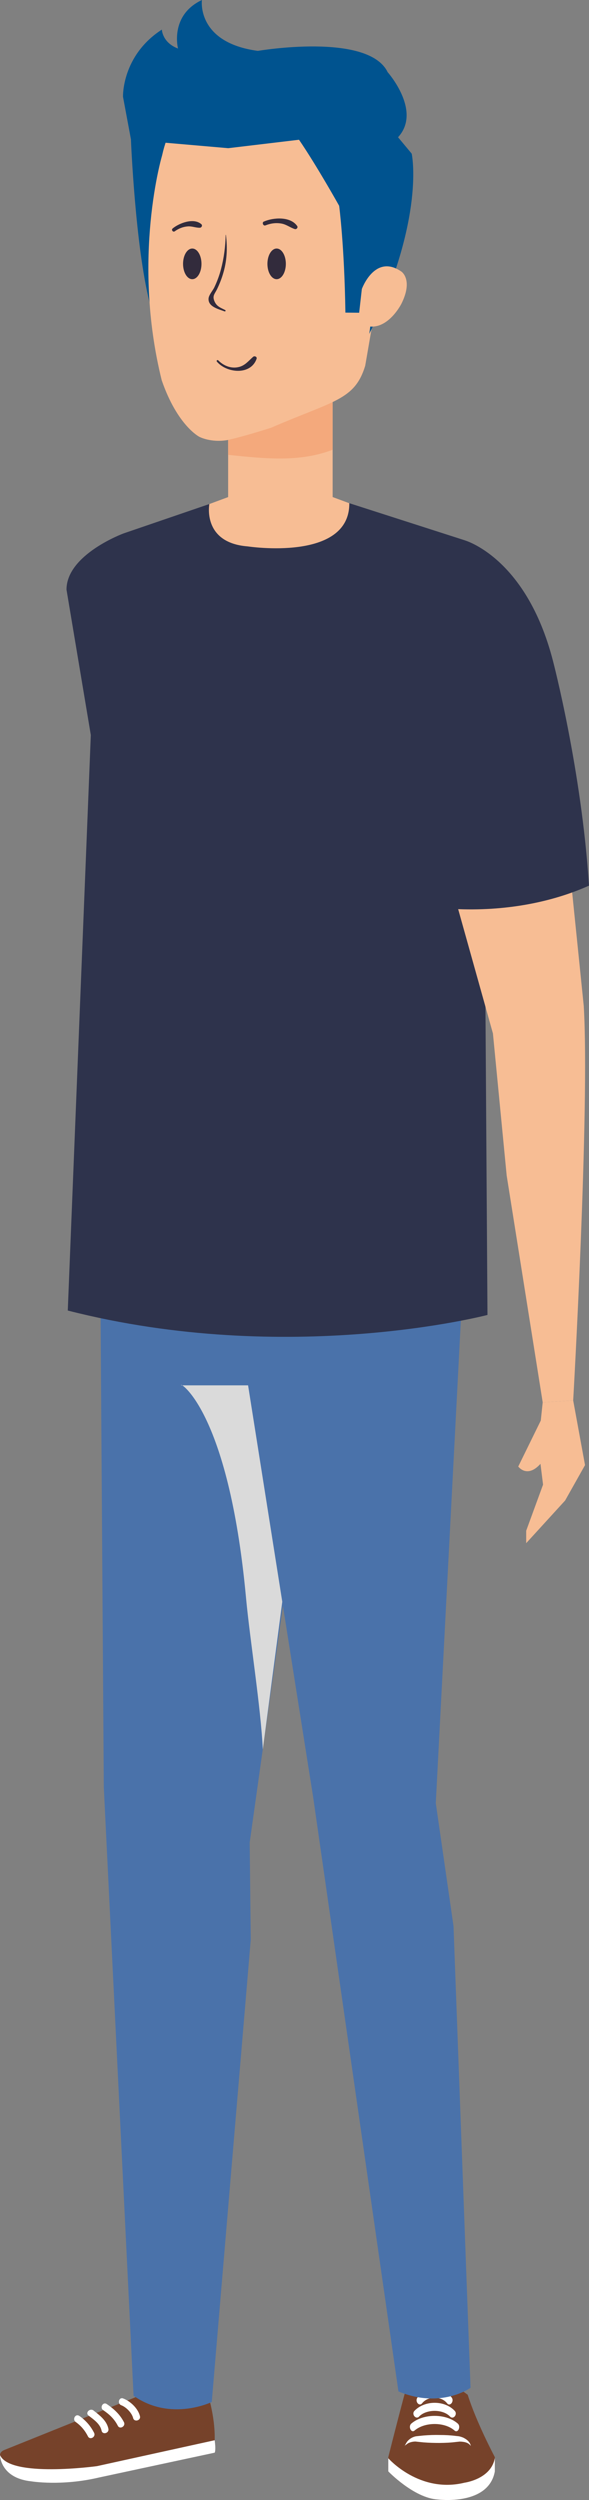 <?xml version="1.0" encoding="UTF-8"?> <svg xmlns="http://www.w3.org/2000/svg" viewBox="0 0 83.08 352.26"><rect x="0" y="0" width="83.08" height="352.26" fill="#808080" stroke="none"/> <defs> <style> .cls-1 { fill: #f4a97c; } .cls-2 { fill: #f7bd94; } .cls-3 { fill: #00538f; } .cls-4 { fill: #fff; } .cls-5 { fill: #4a72aa; } .cls-6 { fill: #322b3c; } .cls-7 { fill: #2e334c; } .cls-8 { fill: #76422a; } .cls-9 { fill: #dadada; mix-blend-mode: multiply; } .cls-10 { isolation: isolate; } </style> </defs> <g class="cls-10"> <g id="_Слой_2" data-name="Слой 2"> <g id="Capa_1" data-name="Capa 1"> <g> <path class="cls-3" d="M18.47,19.69s.6,14.88,2.63,22.93l4.9-24.11-7.54,1.18Z"></path> <g> <polygon class="cls-2" points="54.78 316.11 58.18 337.52 65 337.52 64.04 316.11 54.78 316.11"></polygon> <g> <path class="cls-8" d="M69.8,348.23v-2.01s-2.58-4.83-3.83-8.79l-.98-.71-1.16-2.17h-5.08l-.64,1.96-1.04,.82c-1.18,4.4-2.3,8.89-2.3,8.89v2.01s3.63,3.78,6.98,3.96c0,0,7.16,.94,8.05-3.96Z"></path> <path class="cls-4" d="M69.8,346.38v1.85c-.89,4.9-8.05,3.96-8.05,3.96-3.35-.19-6.98-3.96-6.98-3.96v-1.85s4.38,5,10.76,3.44c0,0,3.73-.5,4.26-3.44Z"></path> <path class="cls-4" d="M57.07,344.64c.12-.21,.23-.41,.36-.61h0c.31-.37,.69-.61,1.12-.72,.11-.03,.21-.04,.33-.05l.28-.03,.58-.06c.77-.06,1.54-.09,2.31-.07,.77,0,1.54,.04,2.31,.14l.29,.03s.11,.01,.17,.03l.15,.04c.2,.06,.4,.13,.59,.25,.37,.21,.76,.55,.85,1.06-.26-.38-.62-.5-.98-.57-.18-.03-.36-.05-.54-.05h-.13s-.06,.02-.12,.02l-.29,.03c-.77,.1-1.54,.13-2.31,.14-.77,0-1.54-.02-2.31-.08l-.58-.06-.55-.06c-.34,0-.71,.08-1.03,.24h0c-.17,.12-.35,.25-.52,.37Z"></path> <path class="cls-4" d="M59.54,338.63c.83-1.05,2.71-1.04,3.52,0,.41,.53,1.05-.28,.65-.81-1.15-1.49-3.64-1.48-4.82,0-.41,.53,.23,1.33,.65,.81h0Z"></path> <path class="cls-4" d="M59.1,340.51c1.04-1.08,3.38-1.08,4.39,0,.45,.47,1.1-.33,.65-.81-1.43-1.52-4.24-1.51-5.68,0-.45,.47,.2,1.27,.65,.81h0Z"></path> <path class="cls-4" d="M58.48,342.47c1.42-1.22,4.23-1.23,5.63,0,.48,.43,.94-.56,.46-.98-1.65-1.45-4.88-1.44-6.55,0-.48,.41-.02,1.4,.46,.98h0Z"></path> </g> </g> <g> <rect class="cls-2" x="21.64" y="331.92" width="7" height="9.18"></rect> <path class="cls-8" d="M20.8,337.1L.54,345.24c-.77,.36-.49,1-.49,1,2.04,2.96,13.63,1.25,13.63,1.25l16.6-3.65c.11-3.48-1.15-7.12-1.15-7.12h-.54c-.92,.2-1.45,1.28-2.15,1.86-.72,.59-1.71,.66-2.6,.64l.55-.79c.18-.26-.04-.39-.04-.39l-2.76-.98s-.36-.13-.78,.04Z"></path> <path class="cls-4" d="M17.37,337.95c1.03,.39,2.1,1.41,2.37,2.49,.16,.63-.81,.89-.96,.27-.19-.73-.97-1.53-1.67-1.8-.6-.22-.34-1.19,.27-.96h0Z"></path> <path class="cls-4" d="M15.06,338.74c1.02,.69,1.85,1.45,2.42,2.55,.29,.57-.57,1.08-.86,.51-.49-.96-1.18-1.6-2.06-2.2-.53-.36-.03-1.22,.5-.86h0Z"></path> <path class="cls-4" d="M13.19,339.65c.88,.68,1.86,1.42,2.1,2.57,.13,.63-.83,.9-.96,.27-.2-.96-1.12-1.57-1.84-2.13-.51-.39,.2-1.1,.71-.71h0Z"></path> <path class="cls-4" d="M11.18,340.4c.9,.63,1.59,1.41,2.09,2.39,.29,.57-.57,1.08-.86,.51-.42-.83-.97-1.49-1.73-2.03-.52-.37-.02-1.23,.5-.86h0Z"></path> <path class="cls-4" d="M30.28,343.84l-16.6,3.65s-12.31,1.68-13.68-1.57c0,0,0,3.25,4.42,3.71,0,0,4.24,.71,9.54-.54l16.32-3.5s.2-.24,0-1.74Z"></path> </g> <path class="cls-5" d="M46.48,179.45l-11.26,80.17,.15,13.69-5.5,65.14s-5.8,2.82-11.03-.88l-4.2-85.77-.49-72.36H46.48Z"></path> <path class="cls-9" d="M43.84,195.2l-6.77,51.31c-.27-5.86-1.83-15.55-2.37-21.4-2.49-26.84-9.68-30.55-9.12-29.91h18.26Z"></path> <path class="cls-5" d="M65.35,179.45l-3.88,74.62,2.5,17.33,2.4,65.05s-4.16,3.02-10.17,.51l-12.04-83.81-11.66-73.71h32.85Z"></path> <rect class="cls-2" x="32.18" y="53.86" width="14.74" height="20.47"></rect> <path class="cls-1" d="M46.92,63.37v-9.52h-14.74v10.24c5.27,.55,10.12,1.06,14.74-.72Z"></path> <path class="cls-2" d="M65.48,81.05c-3.61-5.58-5.85-6.3-5.85-6.3l-13.59-5.04h-12.97l-13.59,5.04s-5.67,1.51-9.28,7.1l55.29-.79Z"></path> <path class="cls-7" d="M68.19,98.45l.57,86.83s-28.01,7.34-59.2-.62l3.25-81.09-3.43-20.49c0-4.96,8.05-7.92,8.05-7.92l12.1-4.14s-1.05,5.47,5.42,5.97c0,0,14.39,2.2,14.32-6.09l16.22,5.21s4.56,10.47,2.71,22.34Z"></path> <path class="cls-2" d="M32.14,61.99c2.25-.48,6.1-1.72,6.1-1.72,8.78-3.81,11.79-3.87,13.27-8.72,.04-.15,4.27-24.92,4.27-24.92,.12-12.71-13.3-14.25-15.32-14.41-2.01-.29-14.87-2.76-17.59,9.66,0,0-4.33,14.48-.06,31.7,2.21,6.41,5.31,7.97,5.31,7.97,0,0,1.62,.87,4.02,.45Z"></path> <path class="cls-3" d="M52.08,47.1l1.01-7.43c-1.83,.56-1.85,4.4-1.85,4.4l-2.52-.02c-.14-9.49-.88-15.05-.88-15.05,0,0-3.17-5.67-5.67-9.32l12.17-2.51,3.73,4.48s2,8.9-6,25.43"></path> <path class="cls-3" d="M54.68,10.17s5.19,5.83,1.11,9.52h-13.61l-9.99,1.19-13.71-1.19-1.13-6.06s-.2-5.79,5.48-9.46c0,0,.05,1.83,2.28,2.67,0,0-1.22-4.67,3.37-6.84,0,0-.82,6,7.89,7.17,0,0,15.57-2.66,18.31,3Z"></path> <path class="cls-2" d="M51.04,40.72s1.83-5.05,5.58-2.45c0,0,1.7,1.12,0,4.53,0,0-2.47,4.92-6.11,2.6l.53-4.68Z"></path> <g> <polygon class="cls-2" points="82.34 141.74 79.37 112.69 60.61 113.76 69.53 145.62 82.34 141.74"></polygon> <path class="cls-2" d="M82.34,141.74c.86,14.47-1.49,55.59-1.49,55.59l-4.3,.27-5.08-31.95-1.94-20.03,3.56-7.63,9.24,3.74Z"></path> <path class="cls-7" d="M62.72,127.99c-4.43-21.8-6.94-33.56-6.94-33.56,0,0-7.17-20.54,9.7-18.32,0,0,8.74,2.35,12.52,17.02,0,0,4.03,15.33,5.08,31.66-6.08,2.72-13.28,3.76-20.36,3.2Z"></path> <polygon class="cls-2" points="80.85 197.33 82.52 206.44 79.71 211.43 74.22 217.44 74.22 215.69 76.6 209.19 75.91 203.64 76.55 197.6 80.85 197.33"></polygon> <path class="cls-2" d="M76.28,200.16l-3.18,6.48s2.05,2.84,4.9-3.24l-1.72-3.24Z"></path> </g> <path class="cls-6" d="M27.12,35.02c-.72,0-1.3,.97-1.3,2.16s.58,2.16,1.3,2.16,1.3-.97,1.3-2.16-.58-2.16-1.3-2.16Z"></path> <path class="cls-6" d="M39.02,35.02c-.72,0-1.3,.97-1.3,2.16s.58,2.16,1.3,2.16,1.3-.97,1.3-2.16-.58-2.16-1.3-2.16Z"></path> <path class="cls-6" d="M37.21,31.22h0c-.3,.14-.08,.66,.23,.54,.75-.3,1.52-.4,2.31-.25,.69,.14,1.2,.57,1.84,.77,.23,.07,.48-.22,.33-.43-.95-1.38-3.36-1.22-4.7-.63h-.01Z"></path> <path class="cls-6" d="M24.34,32.21h0c-.22,.18,.07,.55,.3,.39,.55-.4,1.17-.65,1.85-.7,.59-.05,1.13,.21,1.7,.19,.24-.01,.41-.32,.21-.5-1.08-.94-3.11-.17-4.06,.61h0Z"></path> <path class="cls-6" d="M30.77,50.77h0c-.12-.11-.28,.06-.18,.18,1.34,1.61,4.75,1.99,5.6-.38,.11-.3-.29-.47-.49-.29-.68,.6-1.15,1.25-2.08,1.45-1.07,.23-2.11-.21-2.85-.97h0Z"></path> <path class="cls-6" d="M31.87,33.1s-.04-.03-.04,0c-.03,1.61-.24,3.24-.65,4.8-.23,.88-.55,1.75-.94,2.57-.2,.44-.77,1.07-.82,1.56-.11,1.17,1.34,1.51,2.27,1.85,.11,.04,.18-.14,.08-.19-.67-.34-1.2-.51-1.51-1.22-.35-.8,.03-1.04,.38-1.77,.31-.65,.58-1.32,.79-2.01,.58-1.86,.68-3.65,.44-5.59h0Z"></path> </g> </g> </g> </g> </svg> 
